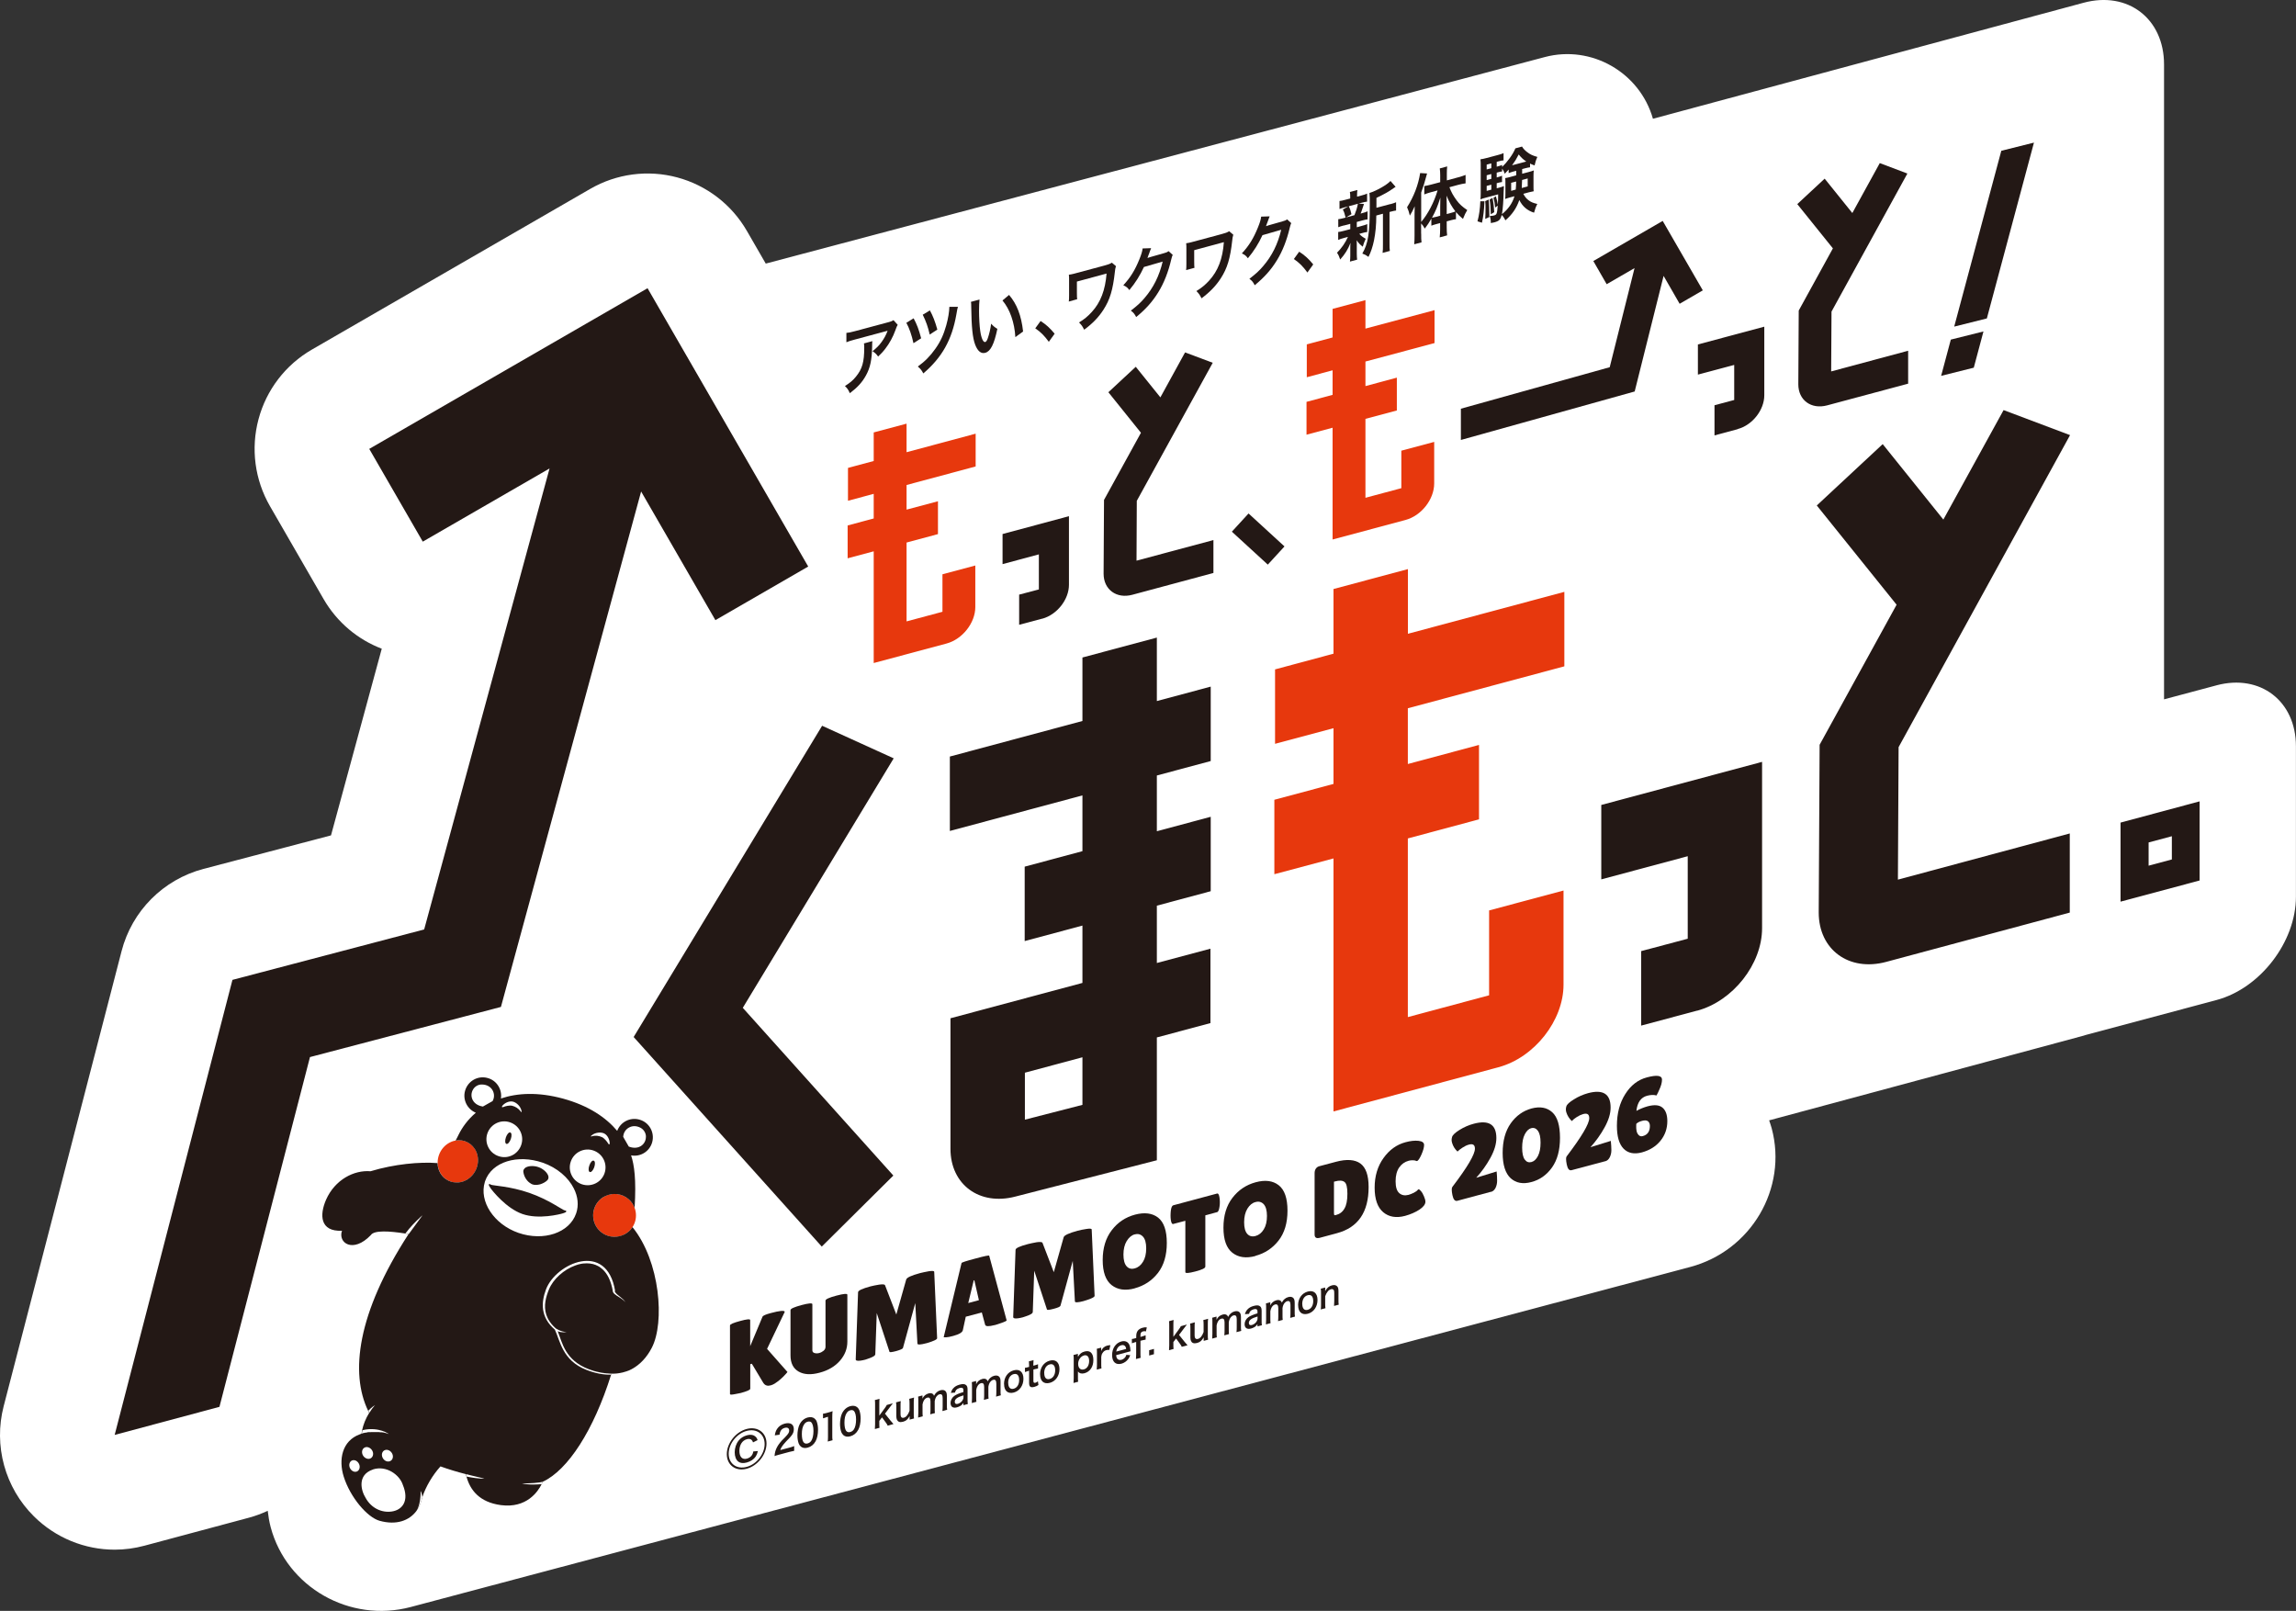 <?xml version="1.0" encoding="UTF-8"?>
<svg id="_レイヤー_2" data-name="レイヤー 2" xmlns="http://www.w3.org/2000/svg" viewBox="0 0 331.98 232.9">
  <rect x="0" y="0" width="331.98" height="232.9" fill="#333333" stroke="none"/>
  <defs>
    <style>
      .cls-1 {
        fill: #231815;
      }

      .cls-2 {
        fill: #fff;
      }

      .cls-3 {
        fill: #e7380d;
      }
    </style>
  </defs>
  <g id="_文字" data-name="文字">
    <g>
      <path class="cls-2" d="M320.51,99.08l-7.61,2.03V9.32c0-6.63-5.24-10.65-11.64-8.92l-62.26,16.77c-1.9-6.7-8.89-10.71-15.64-8.92l-112.64,29.86-2.73-4.73c-2.2-3.81-5.82-6.59-10.07-7.73-4.25-1.14-8.77-.54-12.58,1.66l-40.24,23.23c-3.81,2.2-6.59,5.82-7.72,10.07-1.14,4.25-.54,8.77,1.66,12.58l7.74,13.41c1.98,3.42,4.99,5.88,8.42,7.19l-7.34,26.99-18.45,4.85c-5.8,1.53-10.33,6.07-11.83,11.88L.53,203.31c-1.48,5.71.19,11.78,4.38,15.93,3.15,3.12,7.36,4.81,11.67,4.81,1.43,0,2.87-.19,4.29-.57l15.15-4.06c.93-.25,1.83-.59,2.69-.99.09.79.22,1.59.43,2.38,2.33,8.68,11.44,13.87,20.25,11.53l184.99-49.16c8.81-2.34,14.12-11.36,11.79-20.05-.11-.39-.24-.78-.37-1.15l45.45-12.24c.12-.03.23-.08.35-.11l18.9-5.05c6.31-1.69,11.47-8.41,11.47-14.93v-21.76c0-6.53-5.16-10.49-11.47-8.81Z"/>
      <g>
        <rect class="cls-1" x="180.14" y="74.41" width="3.57" height="7.05" transform="translate(1.54 159.38) rotate(-47.49)"/>
        <g>
          <path class="cls-1" d="M108.47,200.8c0,.15-.46.35-1.37.6l-.82.16c-.48.1-.73.1-.73-.01v-9.92c0-.17.49-.38,1.46-.64.97-.27,1.46-.31,1.46-.14v3.78l1.78-4.26c.07-.16.46-.33,1.17-.52,1.29-.35,1.97-.41,2.04-.21,0,.02,0,.04-.01.06l-2.54,5.32,2.95,3.34s-.09.13-.28.33c-.45.51-.97.96-1.57,1.35-.19.11-.37.2-.56.25l-.35.06c-.31,0-.55-.13-.73-.41l-1.66-2.77-.23.06v3.56Z"/>
          <path class="cls-1" d="M119.36,188.04c0-.2.52-.44,1.58-.72,1.05-.28,1.58-.32,1.58-.13v6.79c0,1-.35,1.92-1.06,2.74-.71.82-1.69,1.41-2.94,1.74-1.25.34-2.26.29-3.05-.16-.78-.45-1.17-1.23-1.17-2.34v-6.55c0-.2.53-.43,1.58-.72,1.06-.28,1.58-.32,1.58-.13v6.67c0,.19.1.33.31.39.21.06.44.06.67,0,.24-.06.45-.18.64-.33.19-.16.28-.35.28-.56v-6.69Z"/>
          <path class="cls-1" d="M133.95,194.2c-.86.23-1.3.25-1.3.05l-.31-5.85-1.78,6.49c-.04.13-.37.27-.99.45-.62.16-.95.2-.96.09l-1.84-5.59-.21,5.96c0,.15-.2.3-.55.45-.36.15-.66.25-.9.33-.24.06-.47.11-.69.14-.47.06-.7,0-.69-.19l.34-9.7c0-.24.59-.52,1.77-.84.35-.09.78-.18,1.28-.26.51-.07.79-.05.85.09l1.63,4.23,1.43-5.06c.09-.29.76-.59,2.01-.93.36-.09.79-.18,1.29-.27.5-.07.75-.05.75.1l.42,9.59c0,.11-.19.25-.57.39-.38.15-.72.27-1,.34Z"/>
          <path class="cls-1" d="M143.81,191.58c-.84.22-1.3.21-1.37-.05l-.48-1.78-2.32.62-.42,1.94c-.06.32-.52.6-1.4.84-.47.13-.81.19-1.04.2-.22,0-.33,0-.33-.03l2.58-10.71c0-.08.67-.3,2-.65,1.33-.36,2-.5,2-.41l2.52,9.35c0,.07-.22.18-.67.34-.45.16-.8.28-1.07.35ZM140.01,188.39l1.53-.41-.66-2.88-.09.02-.79,3.27Z"/>
          <path class="cls-1" d="M156.72,188.1c-.87.23-1.3.25-1.3.05l-.31-5.85-1.78,6.49c-.04.13-.37.28-.99.44-.62.16-.94.2-.96.09l-1.84-5.6-.21,5.97c0,.15-.19.3-.55.45-.36.14-.66.25-.9.32-.24.06-.47.11-.69.14-.46.06-.69,0-.69-.19l.34-9.71c0-.24.59-.52,1.78-.83.35-.09.78-.18,1.28-.27.5-.07.79-.04.84.1l1.63,4.23,1.43-5.06c.09-.28.76-.59,2.01-.93.36-.09.79-.19,1.29-.26.5-.08.75-.05.75.09l.42,9.59c0,.11-.19.24-.57.4-.38.15-.72.26-1,.34Z"/>
          <path class="cls-1" d="M164.07,186.27c-1.36.37-2.47.21-3.34-.47-.86-.68-1.29-1.89-1.29-3.63s.44-3.18,1.31-4.31c.87-1.14,1.99-1.88,3.37-2.25,1.37-.36,2.49-.22,3.33.43.84.66,1.26,1.89,1.26,3.67s-.43,3.24-1.29,4.34c-.87,1.11-1.98,1.84-3.35,2.21ZM164.08,178.46c-.46.12-.85.45-1.17.97-.31.51-.47,1.17-.47,1.95s.15,1.35.45,1.69c.3.34.69.45,1.18.31.5-.13.89-.45,1.2-.96.31-.5.46-1.15.46-1.94s-.16-1.35-.47-1.69c-.32-.34-.71-.45-1.18-.32Z"/>
          <path class="cls-1" d="M174.27,183.15c0,.2-.48.43-1.44.68-.96.25-1.44.29-1.44.09v-7.42l-1.75.46c-.17.05-.28-.15-.35-.58-.03-.21-.04-.43-.04-.66s.02-.46.04-.68c.06-.47.18-.73.35-.78l6.34-1.7c.17-.05.28.15.35.59.03.21.05.43.05.65s-.01.45-.05.67c-.07.48-.18.74-.35.78l-1.7.46v7.43Z"/>
          <path class="cls-1" d="M181.53,181.59c-1.36.37-2.48.21-3.34-.47-.86-.68-1.29-1.88-1.29-3.63s.43-3.17,1.3-4.31c.87-1.13,1.99-1.88,3.36-2.25,1.38-.37,2.49-.23,3.33.43.84.65,1.27,1.88,1.27,3.67s-.43,3.23-1.3,4.34c-.86,1.1-1.98,1.84-3.34,2.2ZM181.54,173.79c-.47.12-.86.44-1.18.96-.31.51-.47,1.17-.47,1.96s.15,1.34.45,1.68c.3.34.7.44,1.19.31.49-.13.89-.45,1.2-.96.31-.5.46-1.15.46-1.94s-.16-1.35-.47-1.7c-.32-.33-.71-.44-1.17-.31Z"/>
          <path class="cls-1" d="M190.08,178.47v-8.87c0-.24.06-.46.18-.64.12-.17.28-.29.47-.34l2.44-.65c1.54-.41,2.72-.33,3.52.24.8.58,1.2,1.71,1.2,3.41,0,3.63-1.52,5.85-4.57,6.67l-2.49.67c-.5.13-.75-.03-.75-.48ZM192.88,170.86v4.42c0,.21.01.33.04.38.03.04.12.05.27,0,.53-.14.94-.45,1.21-.94.28-.47.42-1.18.42-2.13s-.14-1.51-.43-1.71c-.29-.22-.74-.24-1.36-.07l-.15.04Z"/>
          <path class="cls-1" d="M205.1,164.94c.54.06.81.26.81.6s-.13.81-.38,1.38c-.26.58-.47.9-.65.94-.05.01-.1,0-.17-.04-.06-.04-.21-.06-.44-.07-.23,0-.42.02-.59.07-.56.15-1.02.47-1.37.97-.34.5-.52,1.15-.52,2s.18,1.4.53,1.71c.35.31.8.39,1.35.25.22-.06.47-.17.75-.3.28-.15.48-.28.59-.44.02-.02.06-.05.11-.06.06-.01.17.06.33.25.16.18.31.43.44.76.14.32.21.58.21.78,0,.38-.29.76-.87,1.15-.59.38-1.27.68-2.07.9-1.28.34-2.34.16-3.16-.53-.82-.69-1.24-1.88-1.24-3.55s.43-3.1,1.28-4.28c.85-1.19,1.91-1.95,3.19-2.29.7-.19,1.33-.26,1.87-.2Z"/>
          <path class="cls-1" d="M215.56,172.31l-4.84,1.3c-.34.09-.58-.18-.71-.81-.07-.34-.1-.61-.1-.8s.03-.32.09-.4c2.18-2.86,3.26-4.7,3.26-5.52,0-.28-.07-.47-.21-.56-.14-.1-.36-.12-.67-.03-.3.08-.61.23-.91.43-.31.2-.55.39-.73.57-.38-.36-.64-.77-.78-1.25-.05-.15-.07-.31-.07-.44s.03-.28.07-.42c.08-.28.44-.62,1.08-1.02.64-.4,1.33-.7,2.05-.89,2.18-.58,3.27.11,3.27,2.07,0,.87-.29,1.83-.87,2.88-.58,1.05-1.26,2-2.04,2.86l2.95-.91c.05.51.07.96.07,1.34s-.08.73-.23,1.04c-.16.31-.38.5-.65.57Z"/>
          <path class="cls-1" d="M221.42,170.9c-1.22.33-2.22.14-2.99-.55-.77-.71-1.16-1.93-1.16-3.67s.39-3.17,1.17-4.27c.78-1.1,1.78-1.81,3.01-2.15,1.23-.32,2.22-.14,2.98.54.76.68,1.13,1.92,1.13,3.71s-.39,3.21-1.16,4.29c-.77,1.08-1.77,1.79-2.99,2.1ZM221.42,163.1c-.38.1-.69.4-.95.9-.26.5-.38,1.14-.38,1.93s.12,1.37.37,1.71c.25.35.57.47.96.37.39-.1.71-.4.96-.89.25-.49.37-1.13.37-1.92s-.13-1.36-.38-1.71c-.26-.35-.58-.48-.95-.38Z"/>
          <path class="cls-1" d="M232.09,167.89l-4.84,1.29c-.34.1-.58-.17-.71-.81-.07-.35-.1-.61-.1-.8s.03-.32.09-.39c2.17-2.86,3.26-4.7,3.26-5.52,0-.27-.07-.46-.21-.56-.14-.1-.37-.11-.67-.03-.31.09-.61.23-.92.43-.31.2-.55.39-.72.58-.38-.36-.64-.78-.79-1.25-.05-.15-.07-.3-.07-.44,0-.15.02-.29.07-.43.08-.28.44-.61,1.09-1.01.64-.41,1.33-.7,2.04-.9,2.18-.58,3.27.11,3.27,2.08,0,.87-.29,1.82-.87,2.87-.58,1.05-1.26,2-2.04,2.86l2.94-.91c.05.51.08.96.08,1.34s-.08.73-.24,1.04c-.16.31-.38.5-.66.57Z"/>
          <path class="cls-1" d="M239.51,158.38c-.39-.11-.84-.09-1.35.04-.9.24-1.42.97-1.55,2.19.51-.28,1.05-.5,1.62-.66.98-.26,1.7-.2,2.16.2.46.39.69,1.04.69,1.94,0,1.08-.33,2.03-.99,2.84-.66.82-1.56,1.37-2.68,1.68-1.13.3-2.01.12-2.66-.54-.64-.66-.96-1.76-.96-3.3,0-1.8.4-3.32,1.21-4.59.8-1.27,1.84-2.07,3.12-2.41,1.46-.39,2.19-.28,2.19.32,0,.44-.14.93-.41,1.5-.1.25-.23.51-.39.8ZM238.56,162.78c0-.3-.1-.53-.28-.67-.18-.14-.47-.16-.84-.06-.38.1-.66.24-.85.44,0,.13-.01.27-.01.43s.01.35.05.57c.04.23.13.42.29.6.16.18.37.24.63.16.67-.18,1.01-.67,1.01-1.47Z"/>
        </g>
        <path class="cls-3" d="M226.19,96.33v-10.76l-22.62,6.06v-9.35l-10.76,2.88v9.35l-8.45,2.27v10.76l8.45-2.26v8.06l-8.55,2.29v10.76l8.55-2.28v36.58l23.85-6.39c5.19-1.39,9.41-6.74,9.41-11.94v-13.61l-10.76,2.88v12.27l-11.75,3.15v-25.83l10.29-2.76v-10.76l-10.29,2.76v-8.06l22.62-6.06Z"/>
        <path class="cls-3" d="M207.42,49.59v-4.75l-9.99,2.67v-4.12l-4.75,1.27v4.13l-3.73,1v4.75l3.73-1v3.55l-3.77,1.01v4.75l3.77-1.01v16.16l10.53-2.82c2.3-.61,4.16-2.98,4.16-5.28v-6.01l-4.75,1.27v5.42l-5.19,1.39v-11.41l4.54-1.21v-4.75l-4.54,1.22v-3.55l9.99-2.67Z"/>
        <path class="cls-1" d="M175.06,110.03v-10.76l-7.79,2.09v-9.18l-10.76,2.88v9.18l-19.17,5.14v10.76l19.17-5.14v8.06l-8.35,2.24v10.76l8.35-2.24v8.29l-19.08,5.11v18.88c0,5.17,4.2,8.26,9.38,6.9l20.46-5.25v-17.76l7.75-2.07v-10.76l-7.75,2.07v-8.29l7.79-2.09v-10.76l-7.79,2.09v-8.06l7.79-2.09ZM156.51,159.74l-8.32,2.14v-6.79l8.32-2.23v6.88Z"/>
        <path class="cls-1" d="M274.42,127.19l.1-19.17,24.79-45.11-9.61-3.62-8.71,15.83-8.77-10.91-9.53,8.87,11.54,14.35-11.13,20.25-.13,24.25c0,5.38,4.37,8.58,9.75,7.14l26.55-7.13v-11.44s-24.86,6.68-24.86,6.68Z"/>
        <path class="cls-1" d="M275.9,50.71l-11.13,2.99.05-8.65,10.97-19.96-3.99-1.51-3.97,7.22-4-4.97-3.96,3.68,5.15,6.4-4.94,8.99-.06,10.67c0,2.29,1.86,3.65,4.16,3.04l11.72-3.14v-4.75Z"/>
        <path class="cls-1" d="M175.46,78.08l-11.13,2.98.04-8.65,10.98-19.96-4-1.5-3.57,6.5-3.56-4.42-3.96,3.68,4.71,5.86-5.34,9.71-.06,10.67c0,2.29,1.87,3.66,4.16,3.04l11.72-3.15v-4.75Z"/>
        <path class="cls-1" d="M245.37,146.12l-8.07,2.16v-10.77s6.73-1.79,6.73-1.79v-11.93s-12.5,3.35-12.5,3.35v-10.76l23.25-6.23v24.04c.01,5.19-4.21,10.55-9.4,11.94Z"/>
        <path class="cls-1" d="M150.71,89.44l-3.35.89v-4.36s2.85-.75,2.85-.75v-5.07s-5.25,1.41-5.25,1.41v-4.35l9.6-2.58v9.93c0,2.12-1.73,4.31-3.85,4.89Z"/>
        <path class="cls-1" d="M251.25,62.05l-3.35.9v-4.36s2.85-.76,2.85-.76v-5.07s-5.25,1.4-5.25,1.4v-4.36l9.6-2.57v9.92c0,2.12-1.72,4.32-3.85,4.88Z"/>
        <polygon class="cls-1" points="246.21 41.98 240.41 31.94 230.38 37.74 232.31 41.09 236.34 38.76 232.75 53.09 211.23 59.09 211.23 63.61 236.36 56.6 240.54 39.89 242.86 43.92 246.21 41.98"/>
        <polygon class="cls-1" points="118.82 180.23 91.62 149.93 118.87 104.93 129.22 109.64 107.4 145.71 129.17 169.96 118.82 180.23"/>
        <path class="cls-1" d="M306.61,130.36l11.43-3.06v-11.44l-11.43,3.07v11.43ZM310.67,121.8l3.36-.9v3.36l-3.36.9v-3.36Z"/>
        <polygon class="cls-1" points="282.56 47.22 287.28 46.04 294.09 20.62 289.37 21.8 282.56 47.22"/>
        <polygon class="cls-1" points="280.67 54.34 285.39 53.16 286.79 47.92 282.07 49.1 280.67 54.34"/>
        <path class="cls-3" d="M141.07,67.45v-4.75l-9.99,2.68v-4.13l-4.75,1.27v4.13l-3.72,1v4.75l3.72-1v3.56l-3.77,1.01v4.75l3.77-1.01v16.15l10.53-2.82c2.29-.61,4.16-2.98,4.16-5.27v-6.01l-4.75,1.27v5.42l-5.19,1.39v-11.4l4.54-1.22v-4.75l-4.54,1.21v-3.56l9.99-2.68Z"/>
        <g>
          <path class="cls-1" d="M126.14,49.31c-.03.21-.03.22-.04.89-.04,1.86-.28,2.97-.89,4.08-.54.98-1.2,1.71-2.33,2.57-.23-.52-.35-.69-.71-1.04.73-.46,1.14-.8,1.58-1.34.92-1.12,1.21-2.13,1.21-4.18,0-.32,0-.42-.04-.64l1.22-.33ZM129.8,46.96c-.13.22-.13.23-.36.85-.32.89-.84,1.84-1.39,2.55-.36.48-.66.79-1.08,1.19-.27-.38-.41-.51-.81-.77.6-.49.95-.83,1.32-1.35.37-.51.65-1.03.86-1.61l-4.73,1.27c-.63.17-.86.24-1.23.39v-1.35c.34-.03.62-.08,1.24-.25l4.7-1.26c.54-.14.62-.18.87-.33l.6.66Z"/>
          <path class="cls-1" d="M132.1,46.02c.47.87.76,1.63,1.09,2.89l-1.11.71c-.25-1.15-.6-2.17-1.03-2.95l1.05-.65ZM138.51,44.36c-.08.26-.1.34-.23,1.11-.64,3.65-2.07,6.21-4.78,8.52-.24-.46-.36-.62-.79-1,1-.71,1.8-1.52,2.53-2.56.73-1.02,1.21-2.06,1.58-3.4.28-1.01.43-1.94.45-2.67h1.23ZM134.45,44.87c.43.77.77,1.65,1.08,2.78l-1.1.72c-.26-1.13-.53-1.89-1.01-2.87l1.03-.62Z"/>
          <path class="cls-1" d="M141.63,43.29c-.04.41-.07.95-.07,1.67,0,.94.07,2.22.17,2.86.15,1.09.44,1.7.73,1.63.13-.04.26-.23.37-.56.22-.64.38-1.34.48-2.09.32.35.46.47.9.75-.47,2.24-.99,3.26-1.76,3.46-.6.16-1.09-.24-1.45-1.18-.37-.98-.53-2.51-.57-5.51,0-.38,0-.45-.04-.68l1.23-.33ZM145.9,42.64c1.14,1.33,1.77,2.97,2.03,5.29l-1.12.81c-.05-1.01-.26-2.08-.58-2.98-.31-.9-.74-1.67-1.28-2.32l.95-.8Z"/>
          <path class="cls-1" d="M150.46,46.41c.83.54,1.33,1,2.03,1.84l-.84,1.17c-.66-.9-1.17-1.41-1.96-1.95l.77-1.06Z"/>
          <path class="cls-1" d="M161.35,38.5c-.09.34-.12.45-.15.81-.29,2.61-.71,4.01-1.65,5.47-.7,1.09-1.6,2.02-2.79,2.89-.26-.52-.37-.67-.74-1.05.77-.47,1.24-.86,1.83-1.5,1.29-1.4,1.96-3.17,2.15-5.57l-4.29,1.16v1.61q0,.77.04.94l-1.21.34c.03-.27.04-.45.04-.94v-2.07c0-.46,0-.59-.03-.87.24-.03.53-.09.75-.15l4.36-1.17c.6-.16.79-.23,1.11-.42l.59.5Z"/>
          <path class="cls-1" d="M169.57,36.84c-.09.19-.13.29-.23.71-.41,1.76-1.05,3.39-1.85,4.68-.83,1.36-1.82,2.47-3.21,3.61-.25-.47-.37-.63-.77-.93.9-.69,1.41-1.15,1.97-1.81,1.29-1.5,2.14-3.21,2.63-5.28l-2.71.78c-.55,1.2-1.25,2.32-2.11,3.34-.27-.37-.41-.48-.87-.7,1.03-1.12,1.68-2.16,2.33-3.77.28-.69.42-1.15.46-1.55l1.23-.04q-.05.11-.15.38-.03.06-.12.34-.03.07-.12.31t-.14.39c.12-.04.26-.09.43-.14l1.97-.56c.35-.09.45-.14.66-.29l.58.53Z"/>
          <path class="cls-1" d="M178.32,33.95c-.09.34-.12.45-.15.81-.29,2.61-.71,4.01-1.65,5.47-.7,1.09-1.6,2.02-2.79,2.9-.26-.51-.37-.67-.74-1.05.77-.48,1.24-.86,1.83-1.5,1.29-1.4,1.97-3.17,2.14-5.57l-4.29,1.16v1.61q0,.77.04.94l-1.21.33c.03-.27.04-.45.04-.94v-2.07c0-.46,0-.59-.03-.87.24-.03.53-.09.75-.15l4.36-1.17c.6-.16.79-.23,1.11-.42l.59.5Z"/>
          <path class="cls-1" d="M186.71,32.24c-.09.19-.13.29-.23.71-.41,1.76-1.05,3.39-1.85,4.68-.83,1.36-1.82,2.47-3.21,3.61-.25-.48-.37-.63-.77-.93.9-.69,1.41-1.15,1.97-1.81,1.29-1.49,2.14-3.21,2.63-5.28l-2.71.78c-.55,1.2-1.25,2.32-2.11,3.34-.27-.37-.4-.48-.87-.7,1.03-1.12,1.68-2.16,2.33-3.77.28-.69.42-1.15.46-1.55l1.23-.04q-.05.11-.15.38-.03.06-.12.34-.03.07-.12.31t-.14.39c.12-.04.26-.09.43-.14l1.97-.56c.35-.09.45-.14.66-.28l.58.53Z"/>
          <path class="cls-1" d="M187.85,36.39c.83.54,1.34,1,2.03,1.84l-.84,1.17c-.66-.9-1.17-1.41-1.96-1.95l.77-1.06Z"/>
          <path class="cls-1" d="M194.32,32.59c-.38.1-.59.17-.82.26v-1.16c.23-.02.41-.06.84-.17l.22-.06c-.13-.57-.22-.83-.4-1.17l.79-.45-.42.11c-.4.11-.6.17-.85.27v-1.16c.23-.02.43-.06.86-.18l.69-.18v-.16c0-.37,0-.52-.05-.78l1.09-.29c-.04.27-.05.41-.05.8v.16l.61-.16c.42-.11.6-.17.84-.28v1.16c-.24.03-.46.08-.85.18l-.37.1.77.06q-.05.15-.14.42t-.15.44c-.06.2-.1.29-.2.53l.18-.05c.41-.11.59-.17.83-.28v1.16c-.25.04-.44.07-.83.18l-.73.2v.77l.69-.19c.39-.1.59-.17.82-.27v1.14c-.23.03-.44.07-.82.18l-.33.09c.27.31.5.47.93.71-.2.45-.3.71-.43,1.15-.45-.37-.59-.51-.88-.93q0,.14.02.42s0,.37,0,.42v1.08c0,.38.02.63.05.88l-1.04.28c.03-.26.05-.52.05-.87v-1.08c0-.21,0-.49.03-.75-.37.93-.78,1.61-1.49,2.4-.13-.41-.25-.68-.46-.98.68-.69,1.19-1.42,1.58-2.29l-.59.16c-.39.1-.58.17-.82.28v-1.15c.23-.02.41-.06.84-.17l.91-.24v-.77l-.94.25ZM195.02,29.82c.2.41.27.62.39,1.15l-.8.47,1.23-.33c.25-.63.37-1.01.5-1.65l-1.33.36ZM201.04,29.52c.4-.11.62-.19.82-.28v1.2c-.23.03-.37.06-.72.15l-.23.06v4.37c0,.65,0,.95.05,1.26l-1.05.28c.05-.35.05-.66.05-1.29v-4.37l-.96.26c0,1.38-.12,2.55-.33,3.59-.18.89-.46,1.73-.8,2.39-.36-.26-.51-.34-.89-.48.86-1.49,1.08-2.97,1.08-7.08,0-.91,0-1.26-.05-1.68,1.02-.31,2.58-1.2,3.04-1.74l.74.85c-.1.06-.14.09-.3.2-.72.52-1.29.83-2.47,1.4v1.43l2.03-.54Z"/>
          <path class="cls-1" d="M205.49,33.79c0,.56,0,.92.05,1.25l-1.06.28c.04-.42.05-.73.05-1.28v-2.99c0-.57,0-.75.02-1.23-.24.56-.41.89-.7,1.35-.12-.5-.23-.84-.4-1.21.99-1.57,1.62-3.22,1.89-4.94l1,.06c-.32,1.2-.54,1.9-.85,2.76v4.25c.98-1.16,1.87-2.85,2.37-4.56l-.96.26c-.31.08-.66.2-.96.32v-1.21c.28-.04.63-.12.98-.21l1.32-.35v-.99c0-.36-.02-.69-.06-1l1.07-.29c-.04.35-.05.67-.05,1.04v.98l1.67-.45c.4-.11.75-.22,1.04-.34v1.22c-.31.04-.67.11-1.01.2l-1.33.36c.3.76.54,1.2,1.05,1.9.37.52.86.96,1.53,1.4-.24.4-.39.7-.62,1.28-.48-.4-.69-.61-1.01-.99v1.03c-.19.02-.38.06-.66.13l-.68.18v.87c0,.42.02.79.06,1.16l-1.07.29c.04-.41.06-.8.06-1.2v-.87l-.63.17c-.25.07-.45.13-.64.21v-1.02c-.35.61-.5.84-.95,1.44-.2-.36-.31-.51-.53-.75v1.47ZM208.24,29.88c0-.56,0-.79.02-1.31-.41,1.29-.68,1.95-1.21,2.91.18-.03.33-.06.6-.13l.59-.16v-1.32ZM209.84,30.77c.26-.07.4-.12.6-.2-.51-.66-.89-1.32-1.28-2.28.02.6.02.86.02,1.3v1.36l.66-.18Z"/>
          <path class="cls-1" d="M214.64,29.1c-.07,1.43-.15,2.1-.36,3.1l-.65-.2c.24-.89.37-1.81.41-2.9h.6ZM220.09,24.46c0,.4,0,.45,0,.66l.95-.25c.37-.1.53-.15.73-.23-.03.25-.04.52-.04.78v1.46c0,.41,0,.56.03.77-.26.05-.44.09-.69.15l-.81.22c.22.43.45.71.78.95.32.24.61.37,1.24.52-.22.43-.34.77-.47,1.26-.97-.3-1.68-.91-2.13-1.83-.41,1.19-1.05,2.12-2.02,2.94-.15-.34-.32-.58-.53-.78-.17.68-.37.88-1.07,1.07-.2.05-.3.07-.5.1,0-.43-.05-.71-.14-1.03.26,0,.42-.02.61-.07.38-.1.44-.25.53-1.42l-.37.28c-.03-.43-.14-1.06-.24-1.41l.34-.22c.16.54.21.74.28,1.23.04-.58.05-.88.05-1.51l-1.83.49c-.28.07-.53.15-.73.23.03-.27.04-.56.04-.93v-3.75c0-.54,0-.8-.04-1.11.26-.03.5-.08.91-.19l1.58-.42c.42-.11.6-.17.85-.28v1.05c-.22.01-.37.04-.69.13l-.3.08v.7l.18-.05c.24-.06.4-.12.6-.2v.29c.41-.4.68-.7,1.06-1.22.39-.53.64-.95.86-1.47l.96-.26c.21.34.4.54.74.8.45.35.78.5,1.48.7-.2.43-.31.78-.4,1.23-.33-.12-.45-.16-.66-.27v.54c-.22.02-.38.06-.63.12l-.5.13ZM215.25,28.84c.06.8.09,1.35.09,2.01v.53l-.59.27c.03-.56.04-.77.04-1.5,0-.52,0-.65-.04-1.07l.5-.23ZM215.63,23.62l-.67.18v.7l.67-.18v-.7ZM215.63,25.16l-.67.18v.7l.67-.18v-.7ZM214.96,26.88v.72l.67-.18v-.72l-.67.18ZM215.8,28.62c.13.61.21,1.25.25,2.06l-.49.3c-.04-1.13-.06-1.45-.18-2.12l.41-.24ZM218.75,24.82c-.24.07-.43.13-.61.21v-.52c-.18.2-.28.31-.57.61-.09-.29-.17-.46-.38-.75v.42c-.2.02-.36.05-.6.12l-.18.05v.7l.17-.05c.29-.08.41-.12.6-.21v.92c-.2.02-.38.06-.6.12l-.17.05v.73l.32-.08c.38-.1.54-.16.72-.24-.02.2-.03.44-.04.91-.02,1.16-.11,2.37-.24,3.15.89-.7,1.51-1.57,1.81-2.59l-.64.17c-.29.08-.48.14-.71.23.03-.26.04-.45.04-.8v-1.46c0-.36,0-.48-.03-.76.18-.03.35-.06.71-.16l.88-.24v-.66l-.48.13ZM218.5,26.44v1.15l.66-.18c.04-.39.05-.68.06-1.17l-.72.19ZM220.68,23.35c-.47-.32-.69-.53-1.09-1.02-.34.67-.52.96-.96,1.57l.14-.04,1.92-.51ZM220.08,26.01c-.02.64-.03.83-.05,1.17l.86-.23v-1.15l-.81.22Z"/>
        </g>
        <polygon class="cls-1" points="116.86 81.91 93.63 41.67 53.39 64.9 61.13 78.31 79.46 67.73 61.33 134.38 33.61 141.67 16.58 207.46 31.73 203.4 44.82 152.83 72.43 145.58 92.7 71.06 103.44 89.66 116.86 81.91"/>
        <g>
          <path class="cls-3" d="M65.04,165.18c-1.48.76-2.16,2.58-1.52,4.1.64,1.51,2.36,2.13,3.84,1.37,1.48-.75,2.16-2.6,1.53-4.1-.65-1.51-2.37-2.13-3.85-1.37Z"/>
          <path class="cls-3" d="M86.49,173.72c-1.1,1.31-.93,3.27.37,4.37,1.3,1.11,3.26.94,4.37-.37,1.1-1.31.93-3.27-.37-4.37-1.31-1.1-3.27-.94-4.37.37Z"/>
          <path class="cls-1" d="M91.47,177.38c-.07.12-.15.23-.24.34-.02.03-.05.06-.07.08,0,0-.01.01-.03.03-.02.01-.03.03-.04.04-.01.01-.03.02-.03.03-.01.01-.02.03-.04.05-.01,0-.03.01-.04.02,0,.01-.02.03-.03.03-.01.01-.02.03-.04.04,0,.01-.02.03-.03.03-.01,0-.03.02-.04.03,0,0-.02.01-.03.02-.02.01-.03.03-.05.04,0,0-.02.01-.02.01-.02.02-.04.04-.05.05-.24.18-.51.32-.79.41-1,.36-2.17.2-3.04-.54-1.3-1.1-1.47-3.06-.37-4.37.29-.35.64-.62,1.03-.79,1.07-.51,2.38-.39,3.34.42.43.35.72.8.9,1.3.25-4.16-.05-6.22-.51-7.61,1.35.26,2.68-.56,3.05-1.9.39-1.42-.44-2.89-1.86-3.27-1.34-.37-2.72.35-3.2,1.63-1.61-1.92-4.11-3.64-7.82-4.66-3.64-.99-6.63-.81-8.99-.02.2-1.31-.61-2.61-1.92-2.96-1.42-.4-2.88.44-3.27,1.86-.36,1.3.33,2.65,1.56,3.16-1.16.98-1.98,2.13-2.51,3.21-.13.28-.27.55-.42.81,1.24-.23,2.48.42,3.01,1.65.63,1.5-.04,3.35-1.53,4.1-.46.24-.95.34-1.42.31-1.04-.03-1.99-.64-2.43-1.68-.04-.11-.08-.2-.11-.32-.08-.27-.12-.53-.13-.8-2.56-.2-6.2.13-9.69,1.18-2.37-.2-5.13,1.2-6.42,4.11-.95,2.17-.92,4.64,2.3,4.49-.62,1.75,1.59,3.32,4.17.63.46-.73,2.7-.59,4.97-.23.16.02.33.05.49.08h0s-.02.02-.03.04c-7.41,11.43-8.45,20.06-5.82,25.51.04.08.08.17.13.26,0,.02.01.03.02.05-.51.82-.85,1.69-1.02,2.5-.05.2-.08.5-.08.5,0,0,.01,0,.01-.01-.09.04-.18.06-.26.1-2.61.95-3.09,3.71-2.33,6.12.94,2.99,3.39,5.87,5.17,6.38,2.46.69,4.31-.04,5.33-1.4.34-.45.58-.98.73-1.55.04-.14.08-.29.13-.44.5-1.55,1.5-3.22,2.63-4.47,1.24.45,2.47.81,3.67,1.12.03.12.06.23.09.35.52,1.95,1.88,3.72,4.99,4.13,3.7.48,5.34-1.95,5.87-3.02.07-.14.12-.26.15-.35,3.65-1.68,7.38-7.45,9.9-15.48.01-.06.03-.11.04-.16h.19s.09,0,.14,0h.05c.05,0,.1-.01.15-.01.01,0,.03,0,.04,0,.06,0,.11,0,.16-.01h.02c.12-.01.24-.02.36-.05h0c.06-.01.11-.01.17-.03h.03c.05-.02.1-.03.15-.04.01,0,.02,0,.03,0,.05,0,.09-.01.14-.03,0,0,.02-.01.03-.01.05-.01.1-.03.15-.04,0,0,0-.01.02-.01.22-.05.44-.13.65-.21,0,0,.01,0,.01,0,.05-.02.09-.04.14-.06,0-.01.02-.01.02-.01.05-.04.1-.05.14-.07h.01s.1-.06.15-.08h0c1.21-.65,2.18-1.71,2.89-3.07,1.9-3.63,1.23-12.51-2.79-17.46Z"/>
          <g>
            <path class="cls-2" d="M69.79,159.98s.02.01.04,0l1.4-.79s0-.02.01-.03c.26-.48.25-1.05-.02-1.53-.29-.51-.83-.81-1.47-.83-.54-.04-1.04.23-1.33.68-.3.48-.33,1.06-.07,1.56.34.66,1.05.88,1.44.94Z"/>
            <path class="cls-2" d="M93.4,164.33c-.02-.54-.31-1.02-.79-1.28-.57-.3-1.18-.31-1.68-.02-.48.27-.78.75-.82,1.31,0,0,0,.02,0,.03l.8,1.39s.02.02.03.02c.37.14,1.09.31,1.72-.08.48-.3.75-.82.73-1.38Z"/>
            <path class="cls-2" d="M83.3,175.45c.41-1.18.26-2.45-.32-3.61-.8-1.6-2.41-3.01-4.51-3.74-3.64-1.25-7.36-.14-8.33,2.67-.02.04-.03.09-.04.13-.85,2.79,1.3,6.11,4.87,7.35,3.63,1.25,7.36,0,8.33-2.81ZM75.88,168.89c.4-.34,1.26-.4,1.97-.15.69.23,1.33.83,1.44,1.32.03.13.02.25-.01.35-.03.08-.08.16-.14.23-.27.27-.66.47-1.05.59-.39.1-.79.12-1.1.01-.08-.03-.17-.07-.25-.13-.49-.28-.96-.89-1.07-1.67-.03-.22.05-.4.23-.55ZM70.92,171.76c-.26-.36-.27-.48-.22-.54.07-.08.14-.02.28.06.27.15,2.76.21,5.57,1.19,2.81.98,4.79,2.47,5.08,2.52.15.03.24.04.25.13.01.09-.07.17-.48.3-.44.14-3.51.92-5.86.1-2.35-.82-4.36-3.37-4.63-3.76Z"/>
            <path class="cls-2" d="M73.76,162.27c-1.35-.47-2.82.24-3.29,1.6-.46,1.34.25,2.82,1.6,3.28,1.35.48,2.82-.24,3.29-1.6.47-1.34-.25-2.81-1.6-3.28ZM73.86,164.67c-.16.46-.44.78-.64.71-.2-.07-.23-.48-.07-.95.16-.46.44-.77.64-.7.2.08.23.49.07.94Z"/>
            <path class="cls-2" d="M84.13,171.22c1.35.46,2.82-.26,3.28-1.59.47-1.36-.25-2.82-1.6-3.29-1.34-.47-2.82.25-3.28,1.6-.47,1.34.25,2.81,1.6,3.28ZM85.21,168.51c.16-.48.44-.78.64-.7.2.07.23.48.07.95-.16.45-.44.76-.64.69-.2-.07-.23-.49-.07-.94Z"/>
            <path class="cls-2" d="M72.82,160.04c.25-.12.9-.26,1.23-.17.47.11.9.39,1.19.76.22.28.21.19.15-.09-.15-.61-.73-1.17-1.28-1.28-.55-.09-1.15.22-1.47.61-.13.17-.07.28.17.17Z"/>
            <path class="cls-2" d="M85.64,164.26c.47-.11.96-.06,1.41.15.31.14.74.65.87.89.12.24.24.19.24-.02-.02-.5-.29-1.13-.77-1.39-.49-.26-1.31-.16-1.79.22-.22.18-.28.25.06.16Z"/>
            <path class="cls-2" d="M53.92,212.46c-2.3.78-1.73,3.04-1.05,4.11.81,1.48,2.33,2.18,3.79,1.96,1.48-.22,2.56-1.49,1.59-3.84-.46-1.46-2.39-2.87-4.33-2.24Z"/>
            <path class="cls-2" d="M55.81,209.62c-.43.05-.68.48-.56.94.11.45.54.79.95.74.42-.04.69-.44.59-.91-.11-.47-.54-.82-.98-.77Z"/>
            <path class="cls-2" d="M51.06,211.11c-.41.06-.64.48-.53.94.11.45.51.78.9.74.4-.04.65-.44.56-.9-.1-.47-.51-.83-.93-.78Z"/>
            <path class="cls-2" d="M52.94,209.22c-.43.06-.68.47-.56.95.11.45.54.78.96.75.42-.04.69-.45.59-.92-.11-.47-.55-.82-.98-.78Z"/>
            <path class="cls-2" d="M52.34,207.26s.03-.01.05-.02c.02,0,.02-.01.04-.02.02,0,.03,0,.06-.02,0,0,.03,0,.04,0,.02,0,.04-.01.05-.02.02,0,.02,0,.04,0,.02,0,.04-.01.06-.02.01,0,.02,0,.04,0,.02,0,.04-.02.06-.02.01,0,.03,0,.04,0,.02,0,.04,0,.06-.01.01,0,.02,0,.04,0,.02-.01.05-.01.07-.02.02,0,.02,0,.03,0,.03,0,.06-.01.1-.02h0s.06-.01.09-.03h.03s.05,0,.07,0c.02,0,.03,0,.04,0,.02,0,.05,0,.06,0,.02,0,.03,0,.05,0,.01,0,.04,0,.06,0,.01,0,.03,0,.04,0,.03,0,.04,0,.06,0,.02-.01.03-.01.05-.01.02,0,.04,0,.06,0h.04s.04,0,.06,0h.05s.04,0,.06,0h.04s.05,0,.07,0h.37s.03,0,.04,0h.06s.03,0,.05,0h.07s.03,0,.05,0c.02,0,.04,0,.06,0h.05s.04.01.06.02h.05s.04,0,.07,0c.01,0,.03,0,.05.01.03,0,.05,0,.07,0,.02,0,.03,0,.05,0,.02,0,.04,0,.07,0,.01,0,.03.01.04.01.03,0,.05.01.08.01,0,0,.03,0,.04,0,.04.01.08.01.12.02.24.05.49.13.74.22,0,0-.35-.26-.97-.47-.65-.21-1.6-.37-2.74-.12-.04.01-.09.02-.13.04-.05.2-.08.5-.08.5,0,0,.01,0,.01-.01.01,0,.02,0,.04,0Z"/>
            <path class="cls-2" d="M53.4,204.27c.24-.39.51-.77.83-1.12,0,0-.46.26-.97.81.04.08.08.17.13.26,0,.02.01.03.02.05Z"/>
            <path class="cls-2" d="M60.81,215.6c.03.17.02,1.95-.6,2.86.34-.45.58-.98.73-1.55.04-.14.08-.29.13-.44-.07-.68-.28-.97-.26-.87Z"/>
            <path class="cls-2" d="M60.69,176.07c-.5.45-1.4,1.35-2.08,2.27.16.02.33.05.49.08h0c.27-.37,1.88-2.55,1.96-2.67.02-.04-.13.08-.37.31Z"/>
            <path class="cls-2" d="M67.46,213.48c.63.13,1.82.34,2.59.29-1.34-.3-2.46-.59-2.67-.64.03.12.06.23.09.35Z"/>
            <path class="cls-2" d="M75.47,214.46c.98.27,2.43.15,2.84.12.07-.14.12-.26.15-.35-.44.15-1.83.26-3,.23Z"/>
            <path class="cls-2" d="M88.94,186.64c-1.21-7.31-8.58-3.98-9.99-.23-.73,1.94-.8,4.06,1.28,5.83.76,1.59,1.07,4.45,4.55,5.81,1.3.51,2.5.73,3.58.7.01-.06.03-.11.04-.16h-.05c-.06,0-.12,0-.18,0h-.01c-.13,0-.26-.02-.39-.03-.01,0-.03,0-.05,0-.04,0-.1,0-.15-.02h-.06s-.09-.01-.14-.01c-.02-.01-.04-.01-.06-.02-.04,0-.09-.01-.14-.02-.02,0-.05,0-.07,0-.04-.01-.09-.03-.14-.03-.02,0-.04,0-.06-.01-.06,0-.12-.02-.18-.03,0-.01-.02-.01-.02-.01-.07-.01-.14-.03-.21-.05-.02,0-.04,0-.05-.01-.05-.01-.11-.02-.16-.03-.03,0-.05-.01-.07-.02-.04-.01-.09-.02-.14-.04-.03-.01-.06-.02-.08-.02-.04,0-.09-.02-.13-.03-.03,0-.06-.03-.08-.03-.04-.01-.09-.03-.13-.05-.03,0-.06-.02-.08-.02-.06-.02-.1-.03-.15-.05-.02-.01-.05-.02-.07-.03-.07-.02-.14-.05-.22-.07-3.45-1.31-3.83-3.86-4.49-5.49.6.25,1.29.12,1.29.12,0,0-.02,0-.03,0-.87-.05-1.53-.53-1.55-.54-.47-.42-.81-.84-1.05-1.26-.04-.06-.07-.13-.1-.19-.04-.1-.09-.19-.12-.28-.04-.09-.07-.17-.1-.26-.41-1.29-.04-2.57.39-3.63.61-1.5,2.15-2.87,3.81-3.47.07-.03.14-.04.21-.07.07-.02.14-.05.21-.07.07-.02.14-.03.21-.05.34-.09.7-.12,1.04-.12.31,0,.61.04.9.11.11.03.23.07.34.11.11.04.22.09.33.15.14.07.27.14.39.24.1.07.2.16.3.24.7.63,1.24,1.67,1.5,3.18,0,.02,0,.03,0,.05h0s.01.04.02.06h0s.01.03.02.05h0s.02.03.03.04h0s.02.03.03.05h0s.02.04.04.05c0,0,0,0,0,0,.01.01.02.02.03.04,0,0,0,0,.01,0,0,.01.02.03.04.04t0,0s.03.03.05.05c0,0,0,0,0,0,.01.02.03.02.05.04h.01s.03.02.05.04c0,0,0,0,.01,0,.02.02.03.02.04.03.01,0,.02.02.02.02.01.01.03.02.04.03,0,0,.02.01.03.02,0,.02.02.02.03.03.02.01.03.02.04.03,0,0,.01,0,.02,0,.3.2.66.41.96.67.02.01.04.04.06.06,0,0,.02.01.03.02h0s.08.1.12.13h0s.04.05.06.07h0c-.41-.71-1.49-1.15-1.57-1.65Z"/>
          </g>
        </g>
        <g>
          <g>
            <path class="cls-1" d="M112.6,210.33c-.37.1-.44.12-.61.19.03-.31.06-.5.12-.71.13-.42.34-.81.65-1.2.16-.21.31-.37.78-.84.43-.45.57-.66.57-.93,0-.36-.25-.51-.65-.4-.27.07-.48.23-.6.47-.08.15-.11.27-.15.52l-.68.09c.07-.42.15-.66.33-.93.24-.37.61-.63,1.08-.76.83-.22,1.34.08,1.34.8,0,.35-.1.63-.34.93-.13.17-.18.23-.79.86-.21.22-.44.5-.56.68-.14.21-.2.33-.27.55l1.32-.35c.3-.08.53-.16.69-.23v.69c-.22.04-.41.08-.71.16l-1.52.41Z"/>
            <path class="cls-1" d="M115.79,209.14c-.14-.12-.25-.28-.31-.45-.12-.34-.18-.74-.18-1.16,0-.56.11-1.17.29-1.54.25-.54.68-.91,1.2-1.05.4-.11.75-.05,1,.16.14.12.25.27.31.45.12.34.18.74.18,1.17,0,.65-.13,1.25-.35,1.65-.26.48-.66.8-1.15.93-.4.11-.74.05-.99-.16ZM117.29,208.33c.21-.3.33-.83.33-1.44s-.12-1.06-.33-1.26c-.11-.11-.3-.14-.51-.08-.23.06-.39.19-.53.41-.21.33-.31.79-.31,1.36s.09.99.24,1.19c.15.19.34.25.6.18.21-.06.39-.18.51-.36Z"/>
            <path class="cls-1" d="M119.68,208.43c.03-.21.04-.42.04-.69v-2.9l-.23.06c-.17.05-.31.09-.49.16v-.67c.15-.01.25-.04.47-.09l.43-.12c.24-.06.31-.09.48-.16-.03.32-.04.56-.04.88v2.66c0,.28,0,.47.04.67l-.71.19Z"/>
            <path class="cls-1" d="M121.95,207.49c-.14-.12-.25-.28-.31-.45-.12-.34-.18-.74-.18-1.16,0-.56.11-1.17.29-1.53.26-.54.68-.91,1.2-1.05.4-.11.75-.05,1,.16.14.12.25.28.31.45.12.34.18.74.18,1.17,0,.65-.13,1.25-.35,1.65-.26.48-.66.8-1.15.93-.4.11-.74.05-.99-.16ZM123.45,206.68c.21-.3.33-.82.33-1.44s-.12-1.06-.33-1.26c-.11-.11-.3-.14-.51-.08-.23.06-.39.19-.53.41-.21.33-.31.79-.31,1.36s.09.99.24,1.19c.15.19.34.25.6.18.21-.06.39-.18.51-.36Z"/>
            <path class="cls-1" d="M127.17,202.24c-.02.21-.03.39-.03.7v1.73l.71-.97c.22-.29.3-.42.37-.57l.88-.24q-.27.34-.47.61l-.67.89.8,1q.32.4.43.5l-.84.23c-.06-.15-.11-.24-.31-.51l-.51-.69-.39.51v.34c0,.34,0,.47.03.66l-.67.18c.02-.22.03-.4.03-.69v-2.82c0-.31,0-.49-.03-.68l.67-.18Z"/>
            <path class="cls-1" d="M132.16,202.07c-.03.24-.04.4-.04.69v1.65c0,.29,0,.47.04.67l-.64.17v-.28c0-.08,0-.09,0-.23-.26.48-.52.7-.97.82-.24.06-.41.06-.57,0-.26-.12-.38-.38-.38-.81v-1.33c0-.29-.01-.49-.04-.67l.68-.18c-.03.24-.03.42-.03.69v1.17c0,.31.07.48.22.54.07.02.17.03.26,0,.34-.09.61-.42.82-1v-1.06c0-.26-.01-.45-.04-.67l.68-.18Z"/>
            <path class="cls-1" d="M132.75,204.93c.02-.23.03-.41.03-.69v-1.65c0-.33,0-.48-.03-.67l.63-.17v.27s0,.11,0,.2c.14-.36.49-.66.88-.76.26-.07.46-.04.61.07.08.06.12.12.18.27.16-.28.25-.4.4-.52.16-.14.32-.22.53-.28.3-.08.55-.04.71.11.16.15.22.37.22.74v1.3c0,.29,0,.46.04.67l-.69.19c.03-.22.04-.38.04-.69v-1.18c0-.46-.15-.63-.46-.55-.16.04-.27.12-.39.26-.16.2-.24.39-.3.73v1.04c0,.29,0,.47.03.68l-.68.18c.03-.23.04-.39.04-.69v-1.18c0-.44-.15-.62-.46-.54-.2.05-.36.19-.49.4-.1.18-.15.31-.2.58v1.04c0,.28,0,.44.03.68l-.67.18Z"/>
            <path class="cls-1" d="M139.31,202.83c-.19.25-.31.36-.5.46-.14.08-.29.14-.44.18-.58.16-.93-.08-.93-.64,0-.37.21-.76.53-1,.31-.22.66-.37,1.33-.57v-.27c0-.31-.18-.41-.54-.32-.19.05-.38.16-.49.28-.09.1-.13.18-.19.39l-.6.04c.11-.33.19-.49.37-.68.23-.25.5-.4.9-.51.45-.12.73-.11.93.06.16.13.22.31.22.67v1.42c0,.28,0,.42.04.65l-.64.17v-.34ZM139.31,201.74c-.9.26-1.26.53-1.26.94,0,.25.17.36.43.29.25-.07.5-.24.66-.46.11-.16.17-.32.17-.51v-.26Z"/>
            <path class="cls-1" d="M140.51,202.85c.02-.23.03-.41.03-.69v-1.65c0-.33,0-.48-.03-.68l.63-.17v.27s0,.11,0,.2c.14-.36.49-.66.88-.76.26-.07.46-.05.61.07.08.06.12.12.18.27.16-.28.25-.4.4-.52.16-.14.32-.22.53-.28.3-.08.55-.04.71.11.16.15.22.37.22.74v1.3c0,.29,0,.47.04.67l-.69.19c.03-.22.04-.38.04-.69v-1.18c0-.46-.15-.64-.46-.55-.16.04-.27.12-.39.26-.16.2-.24.39-.3.73v1.04c0,.29,0,.47.03.68l-.68.18c.03-.23.04-.39.04-.69v-1.18c0-.44-.15-.62-.46-.54-.2.05-.36.19-.49.4-.1.18-.15.31-.2.58v1.04c0,.28,0,.44.03.67l-.67.18Z"/>
            <path class="cls-1" d="M145.17,200.1c0-.98.55-1.75,1.41-1.98.85-.23,1.4.25,1.4,1.22s-.55,1.76-1.39,1.99c-.86.23-1.41-.24-1.41-1.23ZM145.78,199.94c0,.65.3.97.79.84.49-.13.79-.61.79-1.25,0-.68-.29-.99-.79-.86-.5.13-.8.61-.8,1.27Z"/>
            <path class="cls-1" d="M149.44,196.63c-.02.19-.03.42-.03.66v.16l.2-.05c.22-.06.33-.09.48-.16v.62c-.16.02-.24.04-.46.09l-.21.06v1.63c0,.26.08.33.31.27.12-.03.2-.08.34-.21l.08.54c-.2.14-.34.2-.59.27-.54.15-.76-.01-.76-.56v-1.77l-.18.05c-.17.05-.26.08-.42.14v-.62c.14,0,.23-.03.43-.08l.17-.05v-.16c0-.23-.01-.45-.03-.64l.68-.18Z"/>
            <path class="cls-1" d="M150.38,198.7c0-.98.55-1.75,1.41-1.98.85-.23,1.4.25,1.4,1.22s-.55,1.76-1.39,1.99c-.86.23-1.41-.24-1.41-1.23ZM150.99,198.54c0,.65.3.97.79.83.49-.13.79-.61.79-1.25,0-.68-.29-.99-.79-.86-.5.13-.8.61-.8,1.27Z"/>
            <path class="cls-1" d="M155.86,195.98c0,.06,0,.12,0,.19.26-.44.54-.66.96-.77.38-.1.68-.06.9.13.25.22.37.58.37,1.11,0,.97-.48,1.68-1.28,1.9-.42.11-.73.03-.95-.25q0,.06,0,.17s0,.13,0,.22v.4c0,.31,0,.48.03.69l-.67.18c.02-.25.03-.44.03-.7v-2.65c0-.31,0-.48-.03-.7l.63-.17v.26ZM156.71,195.98c-.47.13-.82.65-.82,1.21,0,.6.35.93.84.79.46-.12.75-.59.75-1.21s-.29-.93-.77-.8Z"/>
            <path class="cls-1" d="M160.39,195.17c-.2-.01-.3,0-.42.03-.24.06-.42.2-.55.41-.12.18-.16.32-.19.58v.97c0,.28,0,.43.03.68l-.68.18c.02-.26.03-.42.03-.69v-1.65c0-.32,0-.47-.03-.67l.64-.17v.49c.17-.42.46-.68.89-.79.11-.03.23-.04.44-.06l-.16.71Z"/>
            <path class="cls-1" d="M161.39,195.92c.02.28.07.42.17.54.14.15.35.2.59.14.23-.06.43-.21.57-.41.06-.09.09-.16.14-.31l.56.05c-.11.28-.17.4-.29.56-.25.33-.58.56-.97.67-.84.22-1.36-.26-1.36-1.24s.52-1.75,1.33-1.97c.55-.15.99.04,1.18.52.09.23.12.41.14.76,0,.01,0,.03,0,.14l-2.05.55ZM162.83,195.02c-.03-.22-.09-.35-.21-.45-.13-.11-.29-.13-.51-.07-.37.1-.64.44-.71.91l1.43-.38Z"/>
            <path class="cls-1" d="M164.11,194.06c-.18.05-.3.09-.45.15v-.62c.13-.01.27-.04.44-.09l.19-.05v-.28c0-.65.3-1.04.94-1.21.21-.06.37-.07.59-.05l-.13.59c-.14-.05-.26-.06-.42-.01-.27.07-.37.23-.37.59v.21l.22-.06c.19-.05.34-.1.53-.17v.62c-.16.02-.29.05-.52.11l-.23.06v1.78c0,.3,0,.45.03.68l-.68.18c.02-.25.03-.42.03-.69v-1.78l-.19.05Z"/>
            <path class="cls-1" d="M166.16,195.98v-.77l.69-.19v.77l-.69.19Z"/>
            <path class="cls-1" d="M169.69,190.85c-.02.21-.03.39-.03.7v1.73l.71-.97c.22-.29.3-.42.37-.57l.88-.24q-.27.34-.47.61l-.67.89.8,1q.32.4.43.5l-.84.22c-.06-.15-.11-.24-.31-.51l-.51-.69-.39.51v.34c0,.34,0,.47.03.66l-.66.18c.02-.22.03-.4.03-.69v-2.82c0-.32,0-.49-.03-.68l.66-.18Z"/>
            <path class="cls-1" d="M174.68,190.68c-.03.24-.04.4-.04.69v1.65c0,.29,0,.46.04.67l-.64.17v-.28c0-.08,0-.09,0-.23-.26.48-.52.7-.97.82-.24.06-.41.06-.57,0-.26-.11-.38-.38-.38-.81v-1.33c0-.29-.01-.49-.04-.67l.68-.18c-.03.24-.03.42-.03.69v1.17c0,.31.07.48.22.54.07.02.17.03.26,0,.34-.09.61-.42.82-1v-1.06c0-.26-.01-.45-.04-.67l.68-.18Z"/>
            <path class="cls-1" d="M175.27,193.54c.02-.23.03-.41.03-.69v-1.65c0-.33,0-.48-.03-.68l.63-.17v.27s0,.11,0,.2c.14-.36.49-.66.88-.76.26-.07.46-.05.61.07.09.06.12.12.18.27.16-.28.25-.4.4-.52.16-.14.32-.22.53-.28.3-.08.55-.04.71.11.16.15.22.37.22.74v1.3c0,.29,0,.47.04.67l-.69.18c.03-.22.04-.38.04-.69v-1.18c0-.46-.15-.63-.46-.55-.16.04-.27.12-.39.26-.16.2-.24.39-.3.73v1.04c0,.29,0,.46.03.67l-.68.18c.03-.23.04-.39.04-.69v-1.18c0-.44-.15-.62-.46-.54-.2.05-.36.19-.49.4-.1.18-.15.31-.2.58v1.04c0,.28,0,.44.03.68l-.66.18Z"/>
            <path class="cls-1" d="M181.83,191.44c-.19.25-.31.36-.5.46-.14.08-.29.14-.44.18-.58.15-.93-.08-.93-.64,0-.37.21-.76.53-.99.31-.22.66-.37,1.33-.57v-.27c0-.31-.18-.41-.54-.32-.19.05-.38.16-.49.28-.09.1-.13.18-.19.39l-.6.04c.11-.34.19-.49.37-.68.23-.25.5-.4.9-.51.45-.12.73-.11.93.06.16.13.22.31.22.67v1.41c0,.28,0,.42.04.65l-.64.17v-.34ZM181.83,190.34c-.9.26-1.26.53-1.26.94,0,.25.16.36.43.29.25-.07.5-.24.66-.46.11-.16.17-.32.17-.51v-.26Z"/>
            <path class="cls-1" d="M183.04,191.46c.02-.23.03-.41.03-.69v-1.65c0-.33,0-.48-.03-.67l.63-.17v.27s0,.11,0,.2c.14-.36.49-.66.88-.76.26-.07.46-.04.61.07.08.06.12.12.18.27.16-.28.25-.4.4-.52.16-.14.32-.22.53-.28.3-.08.55-.04.71.11.16.15.22.37.22.74v1.3c0,.29,0,.46.04.67l-.69.19c.03-.22.04-.38.04-.69v-1.18c0-.46-.15-.63-.46-.55-.16.04-.27.12-.39.26-.16.2-.24.39-.3.73v1.04c0,.29,0,.47.03.68l-.68.18c.03-.23.04-.39.04-.69v-1.18c0-.44-.15-.62-.46-.54-.2.05-.36.19-.49.4-.1.18-.15.31-.2.58v1.04c0,.28,0,.44.03.68l-.66.18Z"/>
            <path class="cls-1" d="M187.69,188.71c0-.98.55-1.75,1.41-1.98.85-.23,1.4.25,1.4,1.22s-.55,1.76-1.39,1.99c-.86.23-1.41-.24-1.41-1.23ZM188.3,188.54c0,.65.3.97.79.83.49-.13.79-.61.79-1.25,0-.68-.29-.99-.79-.86-.5.13-.8.61-.8,1.27Z"/>
            <path class="cls-1" d="M190.97,189.33c.03-.23.04-.4.04-.69v-1.65c0-.29,0-.47-.04-.67l.64-.17v.28c0,.08,0,.09,0,.23.29-.49.54-.7.96-.82.36-.1.63-.04.8.17.11.14.16.34.16.69v1.26c0,.29,0,.49.04.67l-.68.18c.02-.24.03-.43.03-.69v-1.17c0-.22-.02-.36-.08-.44-.08-.12-.22-.16-.4-.11-.34.09-.62.43-.83,1.01v1.06c0,.26,0,.46.04.67l-.68.18Z"/>
          </g>
          <path class="cls-1" d="M110.83,208.71c0,1.59-1.29,3.22-2.87,3.64-1.58.42-2.87-.52-2.87-2.11s1.29-3.22,2.87-3.64c1.58-.42,2.87.52,2.87,2.1ZM105.36,210.18c0,1.44,1.16,2.29,2.6,1.9,1.44-.38,2.6-1.86,2.6-3.3s-1.16-2.29-2.6-1.9c-1.44.38-2.6,1.86-2.6,3.3Z"/>
          <path class="cls-1" d="M109.59,209.78c-.09.37-.18.58-.32.8-.27.41-.73.71-1.3.87-.52.14-.93.09-1.22-.13-.33-.26-.52-.75-.52-1.35s.2-1.23.56-1.68c.29-.37.71-.64,1.19-.77.37-.1.65-.1.91-.02.21.08.38.21.5.38.06.08.09.16.15.33l-.66.33c-.07-.19-.11-.27-.2-.35-.16-.15-.4-.19-.69-.11-.67.18-1.08.82-1.08,1.69s.42,1.3,1.08,1.12c.33-.09.62-.29.77-.56.08-.14.12-.25.16-.48l.68-.06Z"/>
        </g>
      </g>
    </g>
  </g>
</svg>